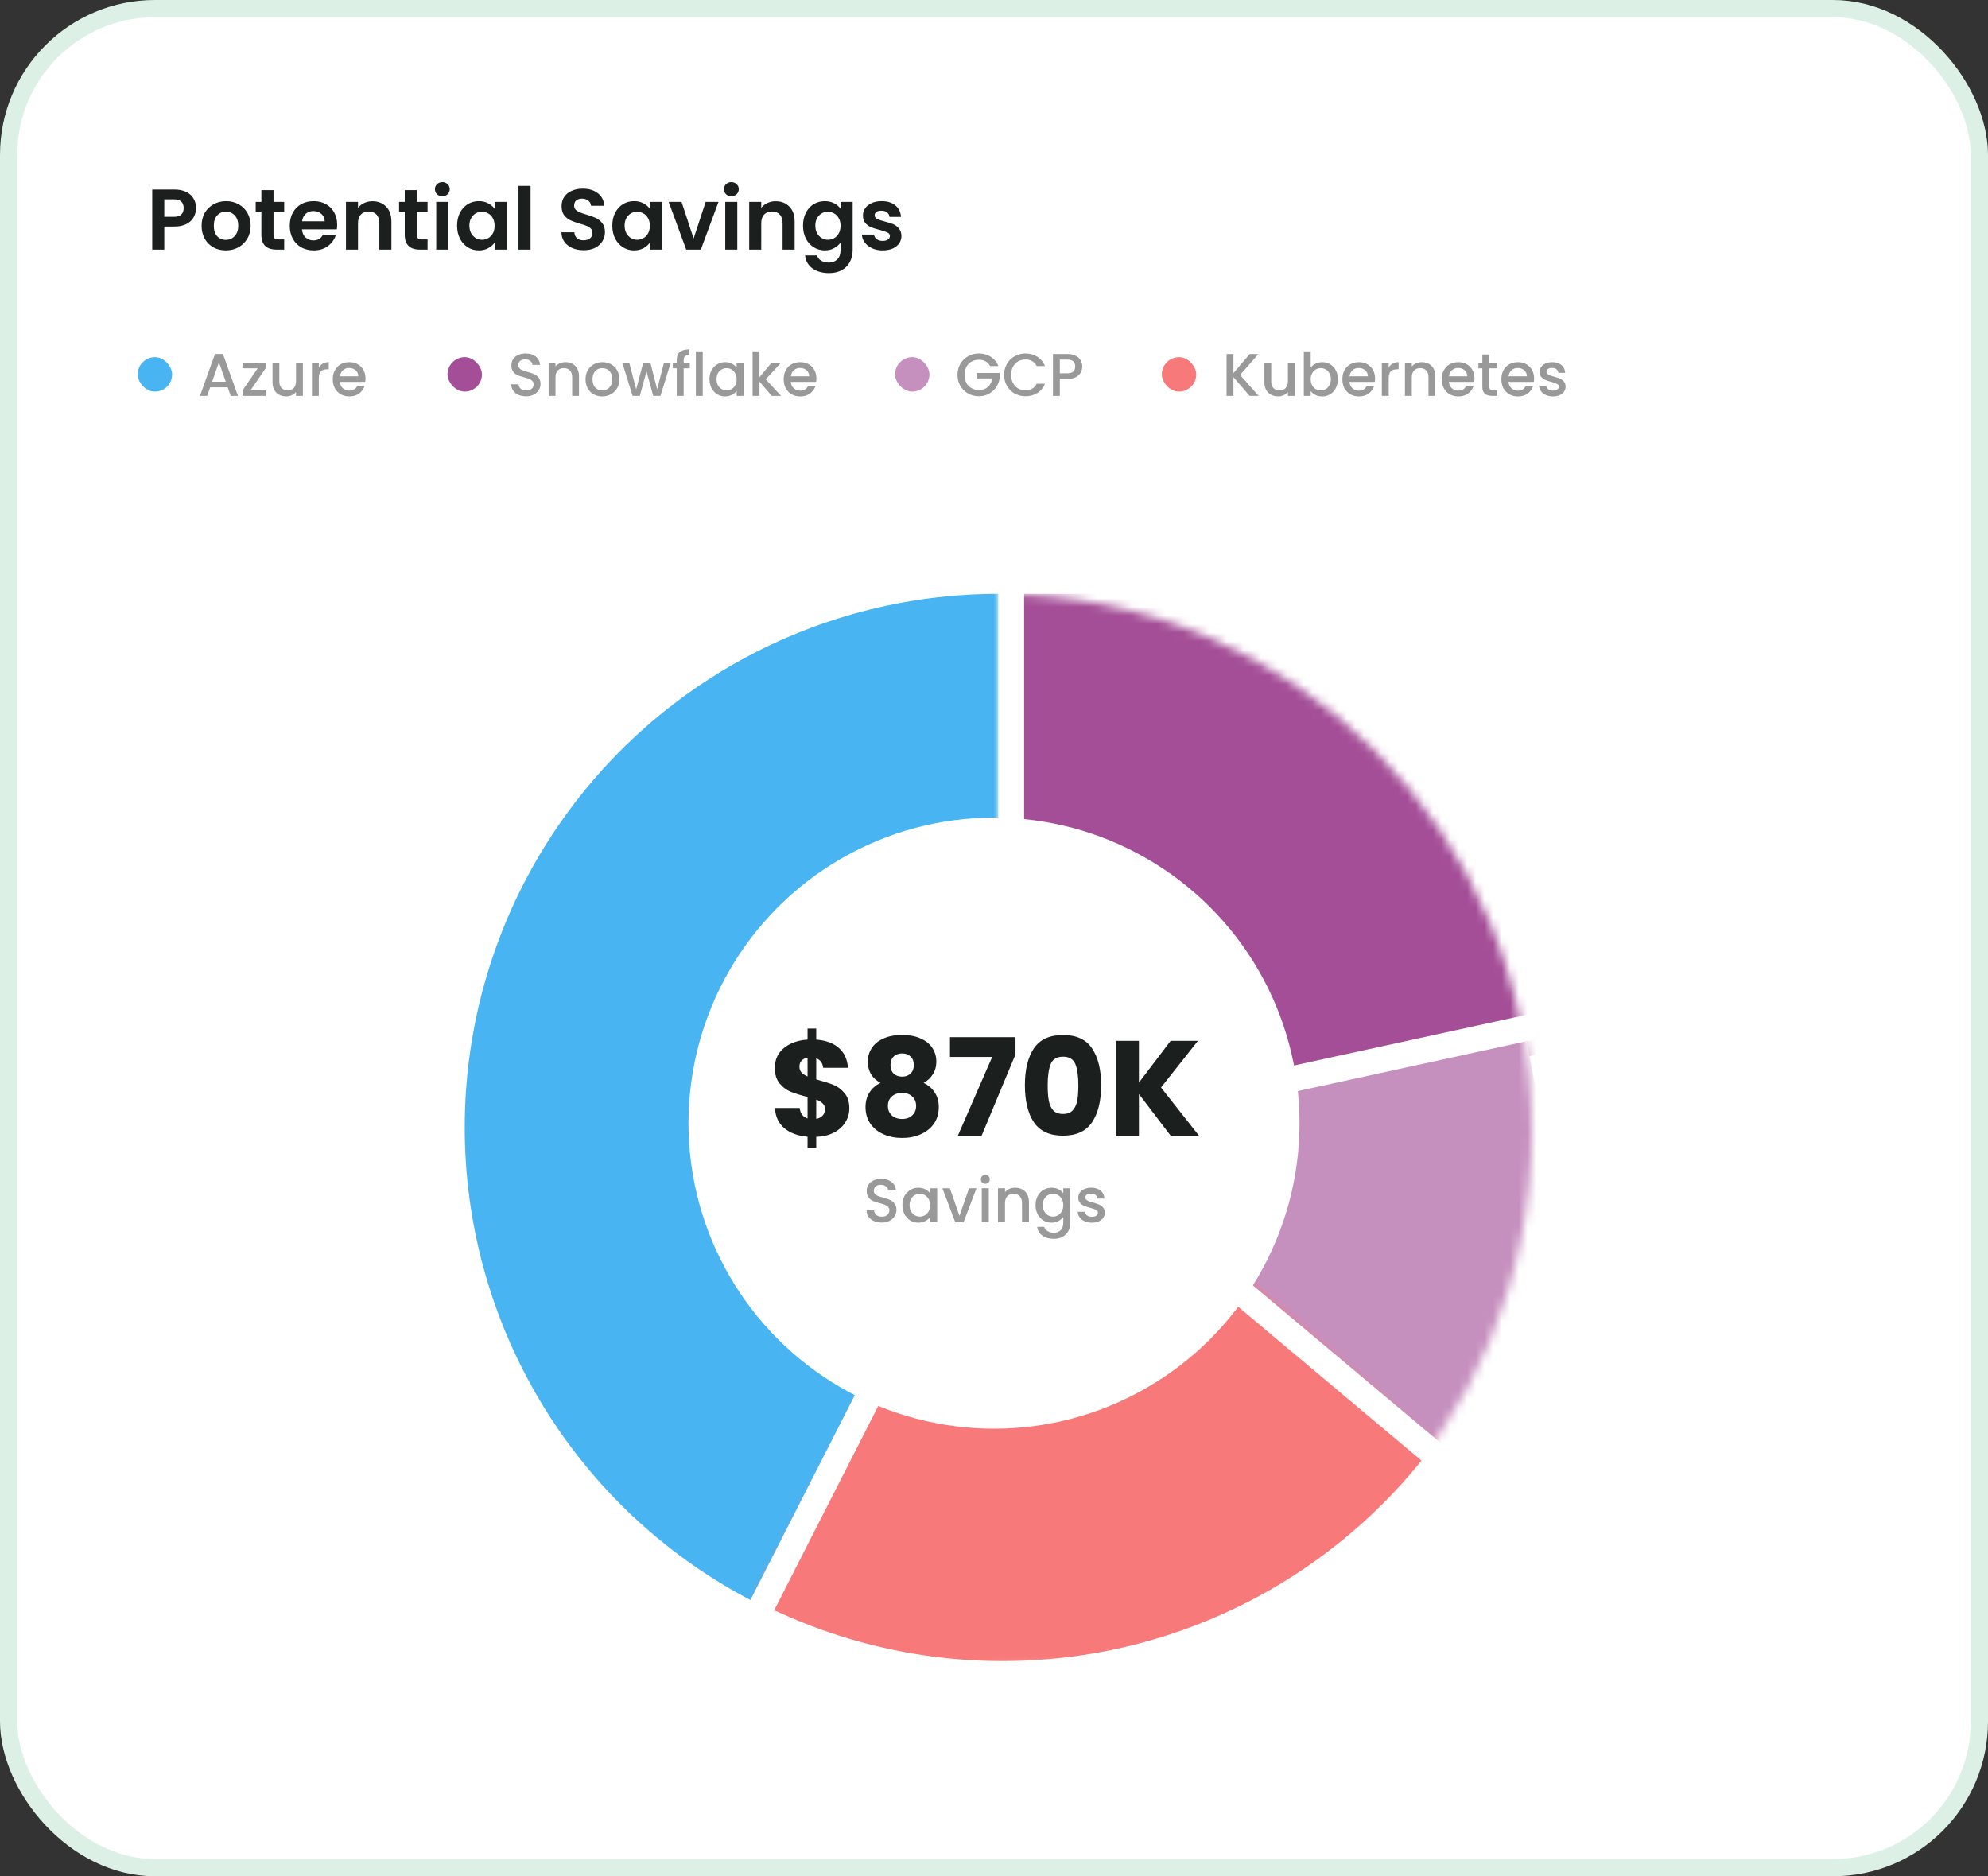 <svg width="231" height="218" viewBox="0 0 231 218" fill="none" xmlns="http://www.w3.org/2000/svg">
<rect x="0" y="0" width="231" height="218" fill="#333333" stroke="none"/>
<rect x="1" y="1" width="229" height="216" rx="17" fill="white"/>
<rect x="1" y="1" width="229" height="216" rx="17" stroke="#DDF0E5" stroke-width="2"/>
<g clip-path="url(#clip0_601_42067)">
<path d="M195.072 14.495H196.599V16.021" stroke="white" stroke-width="0.916" stroke-linecap="round" stroke-linejoin="round"/>
<path d="M194.461 16.632L196.598 14.495" stroke="white" stroke-width="0.916" stroke-linecap="round" stroke-linejoin="round"/>
<path d="M192.018 20.599H190.492V19.073" stroke="white" stroke-width="0.916" stroke-linecap="round" stroke-linejoin="round"/>
<path d="M192.629 18.463L190.492 20.6" stroke="white" stroke-width="0.916" stroke-linecap="round" stroke-linejoin="round"/>
<path d="M196.599 19.073V20.599H195.072" stroke="white" stroke-width="0.916" stroke-linecap="round" stroke-linejoin="round"/>
<path d="M194.461 18.463L196.598 20.6" stroke="white" stroke-width="0.916" stroke-linecap="round" stroke-linejoin="round"/>
<path d="M190.492 16.021V14.495H192.018" stroke="white" stroke-width="0.916" stroke-linecap="round" stroke-linejoin="round"/>
<path d="M192.629 16.632L190.492 14.495" stroke="white" stroke-width="0.916" stroke-linecap="round" stroke-linejoin="round"/>
<rect x="185.383" y="9.383" width="16.328" height="16.328" rx="0.838" stroke="white" stroke-width="0.766"/>
<path d="M214.546 18.005C214.799 18.005 215.004 17.8 215.004 17.547C215.004 17.294 214.799 17.089 214.546 17.089C214.293 17.089 214.088 17.294 214.088 17.547C214.088 17.8 214.293 18.005 214.546 18.005Z" fill="white" stroke="white" stroke-width="0.611"/>
<path d="M214.546 15.563C214.799 15.563 215.004 15.358 215.004 15.105C215.004 14.852 214.799 14.648 214.546 14.648C214.293 14.648 214.088 14.852 214.088 15.105C214.088 15.358 214.293 15.563 214.546 15.563Z" fill="white" stroke="white" stroke-width="0.611"/>
<path d="M214.546 20.447C214.799 20.447 215.004 20.242 215.004 19.989C215.004 19.736 214.799 19.531 214.546 19.531C214.293 19.531 214.088 19.736 214.088 19.989C214.088 20.242 214.293 20.447 214.546 20.447Z" fill="white" stroke="white" stroke-width="0.611"/>
<rect x="206.383" y="9.383" width="16.328" height="16.328" rx="0.838" stroke="white" stroke-width="0.766"/>
</g>
<path d="M22.78 24.18C22.78 24.553 22.69 24.903 22.51 25.23C22.337 25.557 22.06 25.82 21.68 26.02C21.307 26.22 20.833 26.32 20.26 26.32H19.09V29H17.69V22.02H20.26C20.8 22.02 21.26 22.113 21.64 22.3C22.02 22.487 22.303 22.743 22.49 23.07C22.683 23.397 22.78 23.767 22.78 24.18ZM20.2 25.19C20.587 25.19 20.873 25.103 21.06 24.93C21.247 24.75 21.34 24.5 21.34 24.18C21.34 23.5 20.96 23.16 20.2 23.16H19.09V25.19H20.2ZM26.234 29.09C25.701 29.09 25.221 28.973 24.794 28.74C24.367 28.5 24.031 28.163 23.784 27.73C23.544 27.297 23.424 26.797 23.424 26.23C23.424 25.663 23.547 25.163 23.794 24.73C24.047 24.297 24.391 23.963 24.824 23.73C25.257 23.49 25.741 23.37 26.274 23.37C26.807 23.37 27.291 23.49 27.724 23.73C28.157 23.963 28.497 24.297 28.744 24.73C28.997 25.163 29.124 25.663 29.124 26.23C29.124 26.797 28.994 27.297 28.734 27.73C28.481 28.163 28.134 28.5 27.694 28.74C27.261 28.973 26.774 29.09 26.234 29.09ZM26.234 27.87C26.487 27.87 26.724 27.81 26.944 27.69C27.171 27.563 27.351 27.377 27.484 27.13C27.617 26.883 27.684 26.583 27.684 26.23C27.684 25.703 27.544 25.3 27.264 25.02C26.991 24.733 26.654 24.59 26.254 24.59C25.854 24.59 25.517 24.733 25.244 25.02C24.977 25.3 24.844 25.703 24.844 26.23C24.844 26.757 24.974 27.163 25.234 27.45C25.501 27.73 25.834 27.87 26.234 27.87ZM31.781 24.61V27.29C31.781 27.477 31.824 27.613 31.911 27.7C32.004 27.78 32.158 27.82 32.371 27.82H33.021V29H32.141C30.961 29 30.371 28.427 30.371 27.28V24.61H29.711V23.46H30.371V22.09H31.781V23.46H33.021V24.61H31.781ZM39.178 26.11C39.178 26.31 39.165 26.49 39.138 26.65H35.088C35.121 27.05 35.261 27.363 35.508 27.59C35.755 27.817 36.058 27.93 36.418 27.93C36.938 27.93 37.308 27.707 37.528 27.26H39.038C38.878 27.793 38.571 28.233 38.118 28.58C37.665 28.92 37.108 29.09 36.448 29.09C35.915 29.09 35.435 28.973 35.008 28.74C34.588 28.5 34.258 28.163 34.018 27.73C33.785 27.297 33.668 26.797 33.668 26.23C33.668 25.657 33.785 25.153 34.018 24.72C34.251 24.287 34.578 23.953 34.998 23.72C35.418 23.487 35.901 23.37 36.448 23.37C36.975 23.37 37.445 23.483 37.858 23.71C38.278 23.937 38.601 24.26 38.828 24.68C39.061 25.093 39.178 25.57 39.178 26.11ZM37.728 25.71C37.721 25.35 37.591 25.063 37.338 24.85C37.085 24.63 36.775 24.52 36.408 24.52C36.061 24.52 35.768 24.627 35.528 24.84C35.295 25.047 35.151 25.337 35.098 25.71H37.728ZM43.27 23.38C43.93 23.38 44.463 23.59 44.87 24.01C45.276 24.423 45.48 25.003 45.48 25.75V29H44.08V25.94C44.08 25.5 43.97 25.163 43.75 24.93C43.53 24.69 43.23 24.57 42.85 24.57C42.463 24.57 42.156 24.69 41.93 24.93C41.71 25.163 41.6 25.5 41.6 25.94V29H40.2V23.46H41.6V24.15C41.786 23.91 42.023 23.723 42.31 23.59C42.603 23.45 42.923 23.38 43.27 23.38ZM48.441 24.61V27.29C48.441 27.477 48.484 27.613 48.571 27.7C48.664 27.78 48.818 27.82 49.031 27.82H49.681V29H48.801C47.621 29 47.031 28.427 47.031 27.28V24.61H46.371V23.46H47.031V22.09H48.441V23.46H49.681V24.61H48.441ZM51.398 22.8C51.151 22.8 50.945 22.723 50.778 22.57C50.618 22.41 50.538 22.213 50.538 21.98C50.538 21.747 50.618 21.553 50.778 21.4C50.945 21.24 51.151 21.16 51.398 21.16C51.645 21.16 51.848 21.24 52.008 21.4C52.175 21.553 52.258 21.747 52.258 21.98C52.258 22.213 52.175 22.41 52.008 22.57C51.848 22.723 51.645 22.8 51.398 22.8ZM52.088 23.46V29H50.688V23.46H52.088ZM53.111 26.21C53.111 25.65 53.221 25.153 53.441 24.72C53.668 24.287 53.971 23.953 54.351 23.72C54.738 23.487 55.168 23.37 55.641 23.37C56.055 23.37 56.415 23.453 56.721 23.62C57.035 23.787 57.285 23.997 57.471 24.25V23.46H58.881V29H57.471V28.19C57.291 28.45 57.041 28.667 56.721 28.84C56.408 29.007 56.045 29.09 55.631 29.09C55.165 29.09 54.738 28.97 54.351 28.73C53.971 28.49 53.668 28.153 53.441 27.72C53.221 27.28 53.111 26.777 53.111 26.21ZM57.471 26.23C57.471 25.89 57.405 25.6 57.271 25.36C57.138 25.113 56.958 24.927 56.731 24.8C56.505 24.667 56.261 24.6 56.001 24.6C55.741 24.6 55.501 24.663 55.281 24.79C55.061 24.917 54.881 25.103 54.741 25.35C54.608 25.59 54.541 25.877 54.541 26.21C54.541 26.543 54.608 26.837 54.741 27.09C54.881 27.337 55.061 27.527 55.281 27.66C55.508 27.793 55.748 27.86 56.001 27.86C56.261 27.86 56.505 27.797 56.731 27.67C56.958 27.537 57.138 27.35 57.271 27.11C57.405 26.863 57.471 26.57 57.471 26.23ZM61.649 21.6V29H60.249V21.6H61.649ZM67.825 29.07C67.338 29.07 66.898 28.987 66.505 28.82C66.118 28.653 65.811 28.413 65.585 28.1C65.358 27.787 65.241 27.417 65.235 26.99H66.735C66.755 27.277 66.855 27.503 67.035 27.67C67.221 27.837 67.475 27.92 67.795 27.92C68.121 27.92 68.378 27.843 68.565 27.69C68.751 27.53 68.845 27.323 68.845 27.07C68.845 26.863 68.781 26.693 68.655 26.56C68.528 26.427 68.368 26.323 68.175 26.25C67.988 26.17 67.728 26.083 67.395 25.99C66.941 25.857 66.571 25.727 66.285 25.6C66.005 25.467 65.761 25.27 65.555 25.01C65.355 24.743 65.255 24.39 65.255 23.95C65.255 23.537 65.358 23.177 65.565 22.87C65.771 22.563 66.061 22.33 66.435 22.17C66.808 22.003 67.235 21.92 67.715 21.92C68.435 21.92 69.018 22.097 69.465 22.45C69.918 22.797 70.168 23.283 70.215 23.91H68.675C68.661 23.67 68.558 23.473 68.365 23.32C68.178 23.16 67.928 23.08 67.615 23.08C67.341 23.08 67.121 23.15 66.955 23.29C66.795 23.43 66.715 23.633 66.715 23.9C66.715 24.087 66.775 24.243 66.895 24.37C67.021 24.49 67.175 24.59 67.355 24.67C67.541 24.743 67.801 24.83 68.135 24.93C68.588 25.063 68.958 25.197 69.245 25.33C69.531 25.463 69.778 25.663 69.985 25.93C70.191 26.197 70.295 26.547 70.295 26.98C70.295 27.353 70.198 27.7 70.005 28.02C69.811 28.34 69.528 28.597 69.155 28.79C68.781 28.977 68.338 29.07 67.825 29.07ZM71.148 26.21C71.148 25.65 71.258 25.153 71.478 24.72C71.705 24.287 72.008 23.953 72.388 23.72C72.775 23.487 73.205 23.37 73.678 23.37C74.092 23.37 74.452 23.453 74.758 23.62C75.072 23.787 75.322 23.997 75.508 24.25V23.46H76.918V29H75.508V28.19C75.328 28.45 75.078 28.667 74.758 28.84C74.445 29.007 74.082 29.09 73.668 29.09C73.202 29.09 72.775 28.97 72.388 28.73C72.008 28.49 71.705 28.153 71.478 27.72C71.258 27.28 71.148 26.777 71.148 26.21ZM75.508 26.23C75.508 25.89 75.442 25.6 75.308 25.36C75.175 25.113 74.995 24.927 74.768 24.8C74.542 24.667 74.298 24.6 74.038 24.6C73.778 24.6 73.538 24.663 73.318 24.79C73.098 24.917 72.918 25.103 72.778 25.35C72.645 25.59 72.578 25.877 72.578 26.21C72.578 26.543 72.645 26.837 72.778 27.09C72.918 27.337 73.098 27.527 73.318 27.66C73.545 27.793 73.785 27.86 74.038 27.86C74.298 27.86 74.542 27.797 74.768 27.67C74.995 27.537 75.175 27.35 75.308 27.11C75.442 26.863 75.508 26.57 75.508 26.23ZM80.596 27.71L81.996 23.46H83.486L81.436 29H79.736L77.696 23.46H79.196L80.596 27.71ZM84.982 22.8C84.735 22.8 84.529 22.723 84.362 22.57C84.202 22.41 84.122 22.213 84.122 21.98C84.122 21.747 84.202 21.553 84.362 21.4C84.529 21.24 84.735 21.16 84.982 21.16C85.229 21.16 85.432 21.24 85.592 21.4C85.759 21.553 85.842 21.747 85.842 21.98C85.842 22.213 85.759 22.41 85.592 22.57C85.432 22.723 85.229 22.8 84.982 22.8ZM85.672 23.46V29H84.272V23.46H85.672ZM90.125 23.38C90.785 23.38 91.319 23.59 91.725 24.01C92.132 24.423 92.335 25.003 92.335 25.75V29H90.935V25.94C90.935 25.5 90.825 25.163 90.605 24.93C90.385 24.69 90.085 24.57 89.705 24.57C89.319 24.57 89.012 24.69 88.785 24.93C88.565 25.163 88.455 25.5 88.455 25.94V29H87.055V23.46H88.455V24.15C88.642 23.91 88.879 23.723 89.165 23.59C89.459 23.45 89.779 23.38 90.125 23.38ZM95.837 23.37C96.25 23.37 96.613 23.453 96.927 23.62C97.24 23.78 97.487 23.99 97.667 24.25V23.46H99.077V29.04C99.077 29.553 98.973 30.01 98.767 30.41C98.56 30.817 98.25 31.137 97.837 31.37C97.423 31.61 96.923 31.73 96.337 31.73C95.55 31.73 94.903 31.547 94.397 31.18C93.897 30.813 93.613 30.313 93.547 29.68H94.937C95.01 29.933 95.167 30.133 95.407 30.28C95.653 30.433 95.95 30.51 96.297 30.51C96.703 30.51 97.033 30.387 97.287 30.14C97.54 29.9 97.667 29.533 97.667 29.04V28.18C97.487 28.44 97.237 28.657 96.917 28.83C96.603 29.003 96.243 29.09 95.837 29.09C95.37 29.09 94.943 28.97 94.557 28.73C94.17 28.49 93.863 28.153 93.637 27.72C93.417 27.28 93.307 26.777 93.307 26.21C93.307 25.65 93.417 25.153 93.637 24.72C93.863 24.287 94.167 23.953 94.547 23.72C94.933 23.487 95.363 23.37 95.837 23.37ZM97.667 26.23C97.667 25.89 97.6 25.6 97.467 25.36C97.333 25.113 97.153 24.927 96.927 24.8C96.7 24.667 96.457 24.6 96.197 24.6C95.937 24.6 95.697 24.663 95.477 24.79C95.257 24.917 95.077 25.103 94.937 25.35C94.803 25.59 94.737 25.877 94.737 26.21C94.737 26.543 94.803 26.837 94.937 27.09C95.077 27.337 95.257 27.527 95.477 27.66C95.703 27.793 95.943 27.86 96.197 27.86C96.457 27.86 96.7 27.797 96.927 27.67C97.153 27.537 97.333 27.35 97.467 27.11C97.6 26.863 97.667 26.57 97.667 26.23ZM102.564 29.09C102.111 29.09 101.704 29.01 101.344 28.85C100.984 28.683 100.697 28.46 100.484 28.18C100.277 27.9 100.164 27.59 100.144 27.25H101.554C101.581 27.463 101.684 27.64 101.864 27.78C102.051 27.92 102.281 27.99 102.554 27.99C102.821 27.99 103.027 27.937 103.174 27.83C103.327 27.723 103.404 27.587 103.404 27.42C103.404 27.24 103.311 27.107 103.124 27.02C102.944 26.927 102.654 26.827 102.254 26.72C101.841 26.62 101.501 26.517 101.234 26.41C100.974 26.303 100.747 26.14 100.554 25.92C100.367 25.7 100.274 25.403 100.274 25.03C100.274 24.723 100.361 24.443 100.534 24.19C100.714 23.937 100.967 23.737 101.294 23.59C101.627 23.443 102.017 23.37 102.464 23.37C103.124 23.37 103.651 23.537 104.044 23.87C104.437 24.197 104.654 24.64 104.694 25.2H103.354C103.334 24.98 103.241 24.807 103.074 24.68C102.914 24.547 102.697 24.48 102.424 24.48C102.171 24.48 101.974 24.527 101.834 24.62C101.701 24.713 101.634 24.843 101.634 25.01C101.634 25.197 101.727 25.34 101.914 25.44C102.101 25.533 102.391 25.63 102.784 25.73C103.184 25.83 103.514 25.933 103.774 26.04C104.034 26.147 104.257 26.313 104.444 26.54C104.637 26.76 104.737 27.053 104.744 27.42C104.744 27.74 104.654 28.027 104.474 28.28C104.301 28.533 104.047 28.733 103.714 28.88C103.387 29.02 103.004 29.09 102.564 29.09Z" fill="#1B1F1D"/>
<g clip-path="url(#clip1_601_42067)">
<mask id="mask0_601_42067" style="mask-type:alpha" maskUnits="userSpaceOnUse" x="45" y="68" width="71" height="134">
<path d="M116 131.864V68H85.612L56.36 84.251L45 135.855L82.488 202L116 131.864Z" fill="#724FE9"/>
</mask>
<g mask="url(#mask0_601_42067)">
<circle cx="116" cy="131" r="62" fill="#48B4F2"/>
</g>
<mask id="mask1_601_42067" style="mask-type:alpha" maskUnits="userSpaceOnUse" x="54" y="69" width="124" height="125">
<ellipse cx="116" cy="131.5" rx="62" ry="62.5" fill="#48B4F2"/>
</mask>
<g mask="url(#mask1_601_42067)">
<path d="M117 69V140L179 122.372L178.265 69H117Z" fill="#A44E97"/>
<path d="M177.193 120L139.849 129.291L138 150.101L173.126 175L182 144.527L177.193 120Z" fill="#C690BE"/>
</g>
<mask id="mask2_601_42067" style="mask-type:alpha" maskUnits="userSpaceOnUse" x="83" y="143" width="110" height="52">
<path d="M106.604 150.054L83 195L193 191.277L167.507 168.617L138.169 143L106.604 150.054Z" fill="#724FE9"/>
</mask>
<g mask="url(#mask2_601_42067)">
<circle cx="116.5" cy="130.5" r="62.5" fill="#F87979"/>
</g>
<circle cx="115.5" cy="130.5" r="35.5" fill="white"/>
<path d="M98.691 128.784C98.691 129.362 98.538 129.898 98.234 130.392C97.939 130.875 97.498 131.275 96.909 131.59C96.331 131.895 95.642 132.063 94.844 132.095V133.372H93.835V132.079C92.72 131.984 91.822 131.653 91.138 131.086C90.455 130.507 90.093 129.724 90.05 128.736H92.92C92.983 129.367 93.288 129.772 93.835 129.95V127.459C93.015 127.249 92.358 127.044 91.864 126.844C91.38 126.645 90.954 126.324 90.587 125.883C90.219 125.441 90.035 124.837 90.035 124.069C90.035 123.113 90.387 122.346 91.091 121.767C91.806 121.189 92.72 120.863 93.835 120.79V119.513H94.844V120.79C95.947 120.874 96.82 121.195 97.461 121.752C98.102 122.309 98.459 123.081 98.533 124.069H95.648C95.585 123.502 95.317 123.134 94.844 122.966V125.41C95.716 125.651 96.389 125.867 96.862 126.056C97.335 126.245 97.755 126.56 98.123 127.002C98.501 127.433 98.691 128.027 98.691 128.784ZM92.889 123.943C92.889 124.206 92.967 124.427 93.125 124.605C93.293 124.784 93.53 124.942 93.835 125.078V122.887C93.54 122.939 93.309 123.055 93.141 123.234C92.973 123.402 92.889 123.638 92.889 123.943ZM94.844 129.998C95.159 129.945 95.406 129.819 95.585 129.619C95.774 129.42 95.868 129.173 95.868 128.878C95.868 128.605 95.779 128.384 95.6 128.216C95.432 128.037 95.18 127.885 94.844 127.759V129.998ZM102.32 125.819C101.332 125.294 100.838 124.469 100.838 123.344C100.838 122.776 100.985 122.261 101.28 121.799C101.574 121.326 102.021 120.953 102.62 120.68C103.219 120.396 103.955 120.254 104.827 120.254C105.7 120.254 106.43 120.396 107.019 120.68C107.618 120.953 108.065 121.326 108.359 121.799C108.653 122.261 108.8 122.776 108.8 123.344C108.8 123.912 108.664 124.406 108.39 124.826C108.128 125.247 107.77 125.578 107.318 125.819C107.886 126.093 108.322 126.471 108.627 126.955C108.932 127.428 109.084 127.985 109.084 128.626C109.084 129.372 108.895 130.019 108.517 130.565C108.138 131.101 107.623 131.511 106.971 131.795C106.33 132.079 105.615 132.221 104.827 132.221C104.039 132.221 103.319 132.079 102.667 131.795C102.026 131.511 101.516 131.101 101.138 130.565C100.759 130.019 100.57 129.372 100.57 128.626C100.57 127.974 100.723 127.412 101.027 126.939C101.332 126.455 101.763 126.082 102.32 125.819ZM106.183 123.754C106.183 123.323 106.057 122.992 105.805 122.761C105.563 122.519 105.237 122.398 104.827 122.398C104.417 122.398 104.086 122.519 103.834 122.761C103.592 123.002 103.471 123.339 103.471 123.77C103.471 124.18 103.597 124.506 103.85 124.747C104.102 124.979 104.428 125.094 104.827 125.094C105.227 125.094 105.552 124.973 105.805 124.732C106.057 124.49 106.183 124.164 106.183 123.754ZM104.827 126.986C104.333 126.986 103.934 127.123 103.629 127.396C103.324 127.659 103.172 128.027 103.172 128.5C103.172 128.941 103.319 129.304 103.613 129.588C103.918 129.871 104.323 130.013 104.827 130.013C105.332 130.013 105.726 129.871 106.01 129.588C106.304 129.304 106.451 128.941 106.451 128.5C106.451 128.037 106.299 127.669 105.994 127.396C105.7 127.123 105.311 126.986 104.827 126.986ZM117.999 122.508L114.042 132H111.283L115.287 122.808H110.384V120.506H117.999V122.508ZM119.09 126.087C119.09 124.28 119.436 122.855 120.13 121.815C120.834 120.774 121.964 120.254 123.52 120.254C125.076 120.254 126.2 120.774 126.894 121.815C127.598 122.855 127.95 124.28 127.95 126.087C127.95 127.916 127.598 129.351 126.894 130.392C126.2 131.432 125.076 131.953 123.52 131.953C121.964 131.953 120.834 131.432 120.13 130.392C119.436 129.351 119.09 127.916 119.09 126.087ZM125.302 126.087C125.302 125.026 125.186 124.211 124.955 123.644C124.724 123.066 124.245 122.776 123.52 122.776C122.795 122.776 122.317 123.066 122.085 123.644C121.854 124.211 121.738 125.026 121.738 126.087C121.738 126.802 121.78 127.396 121.865 127.869C121.949 128.332 122.117 128.71 122.369 129.004C122.632 129.288 123.015 129.43 123.52 129.43C124.025 129.43 124.403 129.288 124.655 129.004C124.918 128.71 125.091 128.332 125.176 127.869C125.26 127.396 125.302 126.802 125.302 126.087ZM136.06 132L132.339 127.112V132H129.643V120.932H132.339V125.788L136.028 120.932H139.198L134.909 126.356L139.355 132H136.06Z" fill="#1B1F1D"/>
<path d="M102.451 142.05C102.117 142.05 101.818 141.993 101.551 141.879C101.284 141.76 101.075 141.593 100.922 141.379C100.77 141.164 100.694 140.914 100.694 140.629H101.565C101.584 140.843 101.668 141.019 101.815 141.157C101.968 141.295 102.179 141.364 102.451 141.364C102.732 141.364 102.951 141.298 103.108 141.164C103.265 141.026 103.343 140.85 103.343 140.636C103.343 140.469 103.293 140.334 103.193 140.229C103.098 140.124 102.977 140.043 102.829 139.986C102.686 139.929 102.486 139.867 102.229 139.8C101.906 139.715 101.641 139.629 101.437 139.543C101.237 139.453 101.065 139.315 100.922 139.129C100.78 138.943 100.708 138.696 100.708 138.386C100.708 138.101 100.78 137.851 100.922 137.637C101.065 137.422 101.265 137.258 101.522 137.144C101.779 137.03 102.077 136.972 102.415 136.972C102.896 136.972 103.289 137.094 103.593 137.337C103.903 137.575 104.074 137.903 104.108 138.322H103.208C103.193 138.141 103.108 137.986 102.951 137.858C102.794 137.729 102.586 137.665 102.329 137.665C102.096 137.665 101.906 137.725 101.758 137.844C101.61 137.963 101.537 138.134 101.537 138.358C101.537 138.51 101.582 138.636 101.672 138.736C101.768 138.832 101.887 138.908 102.029 138.965C102.172 139.022 102.367 139.084 102.615 139.151C102.944 139.241 103.21 139.331 103.415 139.422C103.624 139.512 103.801 139.653 103.943 139.843C104.091 140.029 104.165 140.279 104.165 140.593C104.165 140.845 104.096 141.084 103.958 141.307C103.824 141.531 103.627 141.712 103.365 141.85C103.108 141.983 102.803 142.05 102.451 142.05ZM104.854 140.015C104.854 139.619 104.935 139.27 105.097 138.965C105.263 138.66 105.487 138.424 105.768 138.258C106.054 138.086 106.368 138.001 106.711 138.001C107.02 138.001 107.289 138.063 107.518 138.186C107.751 138.305 107.937 138.455 108.075 138.636V138.065H108.896V142H108.075V141.414C107.937 141.6 107.749 141.755 107.511 141.879C107.273 142.002 107.001 142.064 106.697 142.064C106.358 142.064 106.049 141.979 105.768 141.807C105.487 141.631 105.263 141.388 105.097 141.079C104.935 140.765 104.854 140.41 104.854 140.015ZM108.075 140.029C108.075 139.758 108.018 139.522 107.903 139.322C107.794 139.122 107.649 138.97 107.468 138.865C107.287 138.76 107.092 138.708 106.882 138.708C106.673 138.708 106.478 138.76 106.297 138.865C106.116 138.965 105.968 139.115 105.854 139.315C105.744 139.51 105.69 139.743 105.69 140.015C105.69 140.286 105.744 140.524 105.854 140.729C105.968 140.934 106.116 141.091 106.297 141.2C106.482 141.305 106.677 141.357 106.882 141.357C107.092 141.357 107.287 141.305 107.468 141.2C107.649 141.095 107.794 140.943 107.903 140.743C108.018 140.538 108.075 140.3 108.075 140.029ZM111.487 141.272L112.601 138.065H113.465L111.965 142H110.994L109.501 138.065H110.372L111.487 141.272ZM114.494 137.544C114.347 137.544 114.223 137.494 114.123 137.394C114.023 137.294 113.973 137.17 113.973 137.022C113.973 136.875 114.023 136.751 114.123 136.651C114.223 136.551 114.347 136.501 114.494 136.501C114.637 136.501 114.759 136.551 114.859 136.651C114.959 136.751 115.009 136.875 115.009 137.022C115.009 137.17 114.959 137.294 114.859 137.394C114.759 137.494 114.637 137.544 114.494 137.544ZM114.894 138.065V142H114.08V138.065H114.894ZM117.949 138.001C118.258 138.001 118.534 138.065 118.777 138.194C119.024 138.322 119.217 138.513 119.355 138.765C119.493 139.017 119.562 139.322 119.562 139.679V142H118.756V139.8C118.756 139.448 118.667 139.179 118.491 138.993C118.315 138.803 118.075 138.708 117.77 138.708C117.465 138.708 117.222 138.803 117.042 138.993C116.865 139.179 116.777 139.448 116.777 139.8V142H115.963V138.065H116.777V138.515C116.911 138.353 117.08 138.227 117.284 138.136C117.494 138.046 117.715 138.001 117.949 138.001ZM122.186 138.001C122.491 138.001 122.76 138.063 122.993 138.186C123.231 138.305 123.417 138.455 123.55 138.636V138.065H124.372V142.064C124.372 142.426 124.296 142.747 124.143 143.028C123.991 143.314 123.769 143.538 123.479 143.7C123.193 143.862 122.851 143.942 122.451 143.942C121.917 143.942 121.475 143.816 121.122 143.564C120.77 143.316 120.57 142.978 120.522 142.55H121.329C121.391 142.755 121.522 142.919 121.722 143.043C121.927 143.171 122.17 143.235 122.451 143.235C122.779 143.235 123.043 143.135 123.243 142.936C123.448 142.736 123.55 142.445 123.55 142.064V141.407C123.412 141.593 123.224 141.75 122.986 141.879C122.753 142.002 122.486 142.064 122.186 142.064C121.844 142.064 121.529 141.979 121.244 141.807C120.963 141.631 120.739 141.388 120.572 141.079C120.411 140.765 120.33 140.41 120.33 140.015C120.33 139.619 120.411 139.27 120.572 138.965C120.739 138.66 120.963 138.424 121.244 138.258C121.529 138.086 121.844 138.001 122.186 138.001ZM123.55 140.029C123.55 139.758 123.493 139.522 123.379 139.322C123.27 139.122 123.124 138.97 122.943 138.865C122.762 138.76 122.567 138.708 122.358 138.708C122.148 138.708 121.953 138.76 121.772 138.865C121.591 138.965 121.444 139.115 121.329 139.315C121.22 139.51 121.165 139.743 121.165 140.015C121.165 140.286 121.22 140.524 121.329 140.729C121.444 140.934 121.591 141.091 121.772 141.2C121.958 141.305 122.153 141.357 122.358 141.357C122.567 141.357 122.762 141.305 122.943 141.2C123.124 141.095 123.27 140.943 123.379 140.743C123.493 140.538 123.55 140.3 123.55 140.029ZM126.869 142.064C126.56 142.064 126.281 142.01 126.034 141.9C125.791 141.786 125.598 141.633 125.455 141.443C125.312 141.248 125.236 141.031 125.227 140.793H126.069C126.084 140.96 126.162 141.1 126.305 141.214C126.453 141.324 126.636 141.379 126.855 141.379C127.084 141.379 127.26 141.336 127.384 141.25C127.512 141.16 127.576 141.045 127.576 140.907C127.576 140.76 127.505 140.65 127.362 140.579C127.224 140.507 127.003 140.429 126.698 140.343C126.403 140.262 126.162 140.184 125.977 140.108C125.791 140.031 125.629 139.915 125.491 139.758C125.358 139.6 125.291 139.393 125.291 139.136C125.291 138.927 125.353 138.736 125.477 138.565C125.601 138.389 125.777 138.251 126.005 138.151C126.238 138.051 126.505 138.001 126.805 138.001C127.253 138.001 127.612 138.115 127.883 138.344C128.16 138.567 128.307 138.874 128.326 139.265H127.512C127.498 139.089 127.426 138.948 127.298 138.843C127.169 138.739 126.995 138.686 126.776 138.686C126.562 138.686 126.398 138.727 126.284 138.808C126.169 138.889 126.112 138.996 126.112 139.129C126.112 139.234 126.15 139.322 126.227 139.393C126.303 139.465 126.396 139.522 126.505 139.565C126.615 139.603 126.776 139.653 126.991 139.715C127.276 139.791 127.51 139.869 127.691 139.95C127.876 140.027 128.036 140.141 128.169 140.293C128.302 140.446 128.371 140.648 128.376 140.9C128.376 141.124 128.314 141.324 128.19 141.5C128.067 141.676 127.891 141.814 127.662 141.914C127.438 142.014 127.174 142.064 126.869 142.064Z" fill="#999999"/>
<line x1="117.5" y1="68" x2="117.5" y2="106" stroke="white" stroke-width="3"/>
<line x1="107.337" y1="149.681" x2="87.815" y2="187.994" stroke="white" stroke-width="3"/>
<line x1="168.036" y1="170.149" x2="133.564" y2="141.224" stroke="white" stroke-width="3"/>
<path d="M184 118L149.8 125.455" stroke="white" stroke-width="3"/>
</g>
<rect x="16" y="41.5" width="4" height="4" rx="2" fill="#48B4F2"/>
<path d="M26.458 45.006H24.421L24.071 46H23.238L24.981 41.128H25.905L27.648 46H26.808L26.458 45.006ZM26.234 44.355L25.443 42.094L24.645 44.355H26.234ZM29.113 45.349H30.863V46H28.189V45.349L29.946 42.794H28.189V42.143H30.863V42.794L29.113 45.349ZM35.194 42.143V46H34.396V45.545C34.27 45.704 34.104 45.83 33.899 45.923C33.698 46.012 33.483 46.056 33.255 46.056C32.951 46.056 32.678 45.993 32.436 45.867C32.198 45.741 32.009 45.554 31.869 45.307C31.733 45.06 31.666 44.761 31.666 44.411V42.143H32.457V44.292C32.457 44.637 32.543 44.903 32.716 45.09C32.888 45.272 33.124 45.363 33.423 45.363C33.721 45.363 33.957 45.272 34.13 45.09C34.307 44.903 34.396 44.637 34.396 44.292V42.143H35.194ZM37.045 42.703C37.161 42.507 37.315 42.355 37.507 42.248C37.703 42.136 37.934 42.08 38.2 42.08V42.906H37.997C37.684 42.906 37.446 42.985 37.283 43.144C37.124 43.303 37.045 43.578 37.045 43.97V46H36.247V42.143H37.045V42.703ZM42.468 43.977C42.468 44.122 42.459 44.252 42.44 44.369H39.493C39.517 44.677 39.631 44.924 39.836 45.111C40.041 45.298 40.294 45.391 40.592 45.391C41.022 45.391 41.325 45.211 41.502 44.852H42.363C42.246 45.207 42.034 45.498 41.726 45.727C41.423 45.951 41.045 46.063 40.592 46.063C40.224 46.063 39.892 45.981 39.598 45.818C39.309 45.65 39.08 45.417 38.912 45.118C38.749 44.815 38.667 44.465 38.667 44.068C38.667 43.671 38.746 43.324 38.905 43.025C39.069 42.722 39.295 42.488 39.584 42.325C39.878 42.162 40.214 42.08 40.592 42.08C40.956 42.08 41.281 42.159 41.565 42.318C41.85 42.477 42.072 42.701 42.23 42.99C42.389 43.275 42.468 43.604 42.468 43.977ZM41.635 43.725C41.63 43.431 41.526 43.195 41.32 43.018C41.115 42.841 40.861 42.752 40.557 42.752C40.282 42.752 40.046 42.841 39.85 43.018C39.654 43.191 39.538 43.426 39.5 43.725H41.635Z" fill="#999999"/>
<rect x="52" y="41.5" width="4" height="4" rx="2" fill="#A44E97"/>
<path d="M61.128 46.049C60.801 46.049 60.507 45.993 60.246 45.881C59.985 45.764 59.779 45.601 59.63 45.391C59.481 45.181 59.406 44.936 59.406 44.656H60.26C60.279 44.866 60.36 45.039 60.505 45.174C60.654 45.309 60.862 45.377 61.128 45.377C61.403 45.377 61.618 45.312 61.772 45.181C61.926 45.046 62.003 44.873 62.003 44.663C62.003 44.5 61.954 44.367 61.856 44.264C61.763 44.161 61.644 44.082 61.499 44.026C61.359 43.97 61.163 43.909 60.911 43.844C60.594 43.76 60.335 43.676 60.134 43.592C59.938 43.503 59.77 43.368 59.63 43.186C59.49 43.004 59.42 42.761 59.42 42.458C59.42 42.178 59.49 41.933 59.63 41.723C59.77 41.513 59.966 41.352 60.218 41.24C60.47 41.128 60.762 41.072 61.093 41.072C61.564 41.072 61.949 41.191 62.248 41.429C62.551 41.662 62.719 41.984 62.752 42.395H61.87C61.856 42.218 61.772 42.066 61.618 41.94C61.464 41.814 61.261 41.751 61.009 41.751C60.78 41.751 60.594 41.809 60.449 41.926C60.304 42.043 60.232 42.211 60.232 42.43C60.232 42.579 60.276 42.703 60.365 42.801C60.458 42.894 60.575 42.969 60.715 43.025C60.855 43.081 61.046 43.142 61.289 43.207C61.611 43.296 61.872 43.384 62.073 43.473C62.278 43.562 62.451 43.699 62.591 43.886C62.736 44.068 62.808 44.313 62.808 44.621C62.808 44.868 62.74 45.102 62.605 45.321C62.474 45.54 62.281 45.718 62.024 45.853C61.772 45.984 61.473 46.049 61.128 46.049ZM65.696 42.08C65.999 42.08 66.27 42.143 66.508 42.269C66.75 42.395 66.939 42.582 67.075 42.829C67.21 43.076 67.278 43.375 67.278 43.725V46H66.487V43.844C66.487 43.499 66.4 43.235 66.228 43.053C66.055 42.866 65.819 42.773 65.521 42.773C65.222 42.773 64.984 42.866 64.807 43.053C64.634 43.235 64.548 43.499 64.548 43.844V46H63.75V42.143H64.548V42.584C64.678 42.425 64.844 42.302 65.045 42.213C65.25 42.124 65.467 42.08 65.696 42.08ZM69.969 46.063C69.605 46.063 69.275 45.981 68.981 45.818C68.688 45.65 68.457 45.417 68.288 45.118C68.121 44.815 68.037 44.465 68.037 44.068C68.037 43.676 68.123 43.328 68.296 43.025C68.468 42.722 68.704 42.488 69.002 42.325C69.301 42.162 69.635 42.08 70.004 42.08C70.372 42.08 70.706 42.162 71.004 42.325C71.303 42.488 71.539 42.722 71.712 43.025C71.884 43.328 71.971 43.676 71.971 44.068C71.971 44.46 71.882 44.808 71.704 45.111C71.527 45.414 71.284 45.65 70.977 45.818C70.673 45.981 70.337 46.063 69.969 46.063ZM69.969 45.37C70.174 45.37 70.365 45.321 70.543 45.223C70.725 45.125 70.871 44.978 70.984 44.782C71.096 44.586 71.151 44.348 71.151 44.068C71.151 43.788 71.098 43.552 70.99 43.361C70.883 43.165 70.741 43.018 70.564 42.92C70.386 42.822 70.195 42.773 69.99 42.773C69.784 42.773 69.593 42.822 69.415 42.92C69.243 43.018 69.105 43.165 69.002 43.361C68.9 43.552 68.849 43.788 68.849 44.068C68.849 44.483 68.954 44.805 69.163 45.034C69.378 45.258 69.647 45.37 69.969 45.37ZM77.939 42.143L76.742 46H75.902L75.125 43.151L74.348 46H73.508L72.304 42.143H73.116L73.921 45.244L74.74 42.143H75.573L76.357 45.23L77.155 42.143H77.939ZM80.153 42.794H79.439V46H78.634V42.794H78.179V42.143H78.634V41.87C78.634 41.427 78.75 41.105 78.984 40.904C79.222 40.699 79.593 40.596 80.097 40.596V41.261C79.854 41.261 79.684 41.308 79.586 41.401C79.488 41.49 79.439 41.646 79.439 41.87V42.143H80.153V42.794ZM81.658 40.82V46H80.86V40.82H81.658ZM82.44 44.054C82.44 43.667 82.519 43.324 82.678 43.025C82.841 42.726 83.06 42.495 83.336 42.332C83.616 42.164 83.924 42.08 84.26 42.08C84.563 42.08 84.827 42.141 85.051 42.262C85.279 42.379 85.461 42.526 85.597 42.703V42.143H86.402V46H85.597V45.426C85.461 45.608 85.277 45.76 85.044 45.881C84.81 46.002 84.544 46.063 84.246 46.063C83.914 46.063 83.611 45.979 83.336 45.811C83.06 45.638 82.841 45.4 82.678 45.097C82.519 44.789 82.44 44.441 82.44 44.054ZM85.597 44.068C85.597 43.802 85.541 43.571 85.429 43.375C85.321 43.179 85.179 43.03 85.002 42.927C84.824 42.824 84.633 42.773 84.428 42.773C84.222 42.773 84.031 42.824 83.854 42.927C83.676 43.025 83.532 43.172 83.42 43.368C83.312 43.559 83.259 43.788 83.259 44.054C83.259 44.32 83.312 44.553 83.42 44.754C83.532 44.955 83.676 45.109 83.854 45.216C84.036 45.319 84.227 45.37 84.428 45.37C84.633 45.37 84.824 45.319 85.002 45.216C85.179 45.113 85.321 44.964 85.429 44.768C85.541 44.567 85.597 44.334 85.597 44.068ZM88.976 44.075L90.754 46H89.676L88.248 44.341V46H87.45V40.82H88.248V43.83L89.648 42.143H90.754L88.976 44.075ZM94.861 43.977C94.861 44.122 94.851 44.252 94.833 44.369H91.886C91.909 44.677 92.023 44.924 92.229 45.111C92.434 45.298 92.686 45.391 92.985 45.391C93.414 45.391 93.717 45.211 93.895 44.852H94.756C94.639 45.207 94.427 45.498 94.119 45.727C93.815 45.951 93.437 46.063 92.985 46.063C92.616 46.063 92.285 45.981 91.991 45.818C91.701 45.65 91.473 45.417 91.305 45.118C91.141 44.815 91.06 44.465 91.06 44.068C91.06 43.671 91.139 43.324 91.298 43.025C91.461 42.722 91.687 42.488 91.977 42.325C92.271 42.162 92.607 42.08 92.985 42.08C93.349 42.08 93.673 42.159 93.958 42.318C94.242 42.477 94.464 42.701 94.623 42.99C94.781 43.275 94.861 43.604 94.861 43.977ZM94.028 43.725C94.023 43.431 93.918 43.195 93.713 43.018C93.507 42.841 93.253 42.752 92.95 42.752C92.674 42.752 92.439 42.841 92.243 43.018C92.047 43.191 91.93 43.426 91.893 43.725H94.028Z" fill="#999999"/>
<rect x="104" y="41.5" width="4" height="4" rx="2" fill="#C690BE"/>
<path d="M115.046 42.535C114.92 42.292 114.745 42.11 114.521 41.989C114.297 41.863 114.038 41.8 113.744 41.8C113.422 41.8 113.135 41.872 112.883 42.017C112.631 42.162 112.433 42.367 112.288 42.633C112.148 42.899 112.078 43.207 112.078 43.557C112.078 43.907 112.148 44.217 112.288 44.488C112.433 44.754 112.631 44.959 112.883 45.104C113.135 45.249 113.422 45.321 113.744 45.321C114.178 45.321 114.53 45.2 114.801 44.957C115.072 44.714 115.237 44.385 115.298 43.97H113.471V43.333H116.152V43.956C116.101 44.334 115.965 44.682 115.746 44.999C115.531 45.316 115.249 45.571 114.899 45.762C114.554 45.949 114.169 46.042 113.744 46.042C113.287 46.042 112.869 45.937 112.491 45.727C112.113 45.512 111.812 45.216 111.588 44.838C111.369 44.46 111.259 44.033 111.259 43.557C111.259 43.081 111.369 42.654 111.588 42.276C111.812 41.898 112.113 41.604 112.491 41.394C112.874 41.179 113.291 41.072 113.744 41.072C114.262 41.072 114.722 41.2 115.123 41.457C115.529 41.709 115.823 42.068 116.005 42.535H115.046ZM116.673 43.557C116.673 43.081 116.783 42.654 117.002 42.276C117.226 41.898 117.527 41.604 117.905 41.394C118.288 41.179 118.705 41.072 119.158 41.072C119.676 41.072 120.136 41.2 120.537 41.457C120.943 41.709 121.237 42.068 121.419 42.535H120.46C120.334 42.278 120.159 42.087 119.935 41.961C119.711 41.835 119.452 41.772 119.158 41.772C118.836 41.772 118.549 41.844 118.297 41.989C118.045 42.134 117.847 42.341 117.702 42.612C117.562 42.883 117.492 43.198 117.492 43.557C117.492 43.916 117.562 44.231 117.702 44.502C117.847 44.773 118.045 44.983 118.297 45.132C118.549 45.277 118.836 45.349 119.158 45.349C119.452 45.349 119.711 45.286 119.935 45.16C120.159 45.034 120.334 44.843 120.46 44.586H121.419C121.237 45.053 120.943 45.412 120.537 45.664C120.136 45.916 119.676 46.042 119.158 46.042C118.701 46.042 118.283 45.937 117.905 45.727C117.527 45.512 117.226 45.216 117.002 44.838C116.783 44.46 116.673 44.033 116.673 43.557ZM125.755 42.584C125.755 42.831 125.697 43.065 125.58 43.284C125.463 43.503 125.277 43.683 125.02 43.823C124.763 43.958 124.434 44.026 124.033 44.026H123.151V46H122.353V41.135H124.033C124.406 41.135 124.721 41.2 124.978 41.331C125.239 41.457 125.433 41.63 125.559 41.849C125.69 42.068 125.755 42.313 125.755 42.584ZM124.033 43.375C124.336 43.375 124.563 43.307 124.712 43.172C124.861 43.032 124.936 42.836 124.936 42.584C124.936 42.052 124.635 41.786 124.033 41.786H123.151V43.375H124.033Z" fill="#999999"/>
<rect x="135" y="41.5" width="4" height="4" rx="2" fill="#F87979"/>
<path d="M145.206 46L143.323 43.823V46H142.525V41.135H143.323V43.354L145.213 41.135H146.214L144.1 43.571L146.249 46H145.206ZM150.448 42.143V46H149.65V45.545C149.524 45.704 149.358 45.83 149.153 45.923C148.952 46.012 148.737 46.056 148.509 46.056C148.205 46.056 147.932 45.993 147.69 45.867C147.452 45.741 147.263 45.554 147.123 45.307C146.987 45.06 146.92 44.761 146.92 44.411V42.143H147.711V44.292C147.711 44.637 147.797 44.903 147.97 45.09C148.142 45.272 148.378 45.363 148.677 45.363C148.975 45.363 149.211 45.272 149.384 45.09C149.561 44.903 149.65 44.637 149.65 44.292V42.143H150.448ZM152.299 42.717C152.434 42.53 152.618 42.379 152.852 42.262C153.09 42.141 153.353 42.08 153.643 42.08C153.983 42.08 154.291 42.162 154.567 42.325C154.842 42.488 155.059 42.722 155.218 43.025C155.376 43.324 155.456 43.667 155.456 44.054C155.456 44.441 155.376 44.789 155.218 45.097C155.059 45.4 154.84 45.638 154.56 45.811C154.284 45.979 153.979 46.063 153.643 46.063C153.344 46.063 153.078 46.005 152.845 45.888C152.616 45.771 152.434 45.622 152.299 45.44V46H151.501V40.82H152.299V42.717ZM154.644 44.054C154.644 43.788 154.588 43.559 154.476 43.368C154.368 43.172 154.224 43.025 154.042 42.927C153.864 42.824 153.673 42.773 153.468 42.773C153.267 42.773 153.076 42.824 152.894 42.927C152.716 43.03 152.572 43.179 152.46 43.375C152.352 43.571 152.299 43.802 152.299 44.068C152.299 44.334 152.352 44.567 152.46 44.768C152.572 44.964 152.716 45.113 152.894 45.216C153.076 45.319 153.267 45.37 153.468 45.37C153.673 45.37 153.864 45.319 154.042 45.216C154.224 45.109 154.368 44.955 154.476 44.754C154.588 44.553 154.644 44.32 154.644 44.054ZM159.78 43.977C159.78 44.122 159.77 44.252 159.752 44.369H156.805C156.828 44.677 156.942 44.924 157.148 45.111C157.353 45.298 157.605 45.391 157.904 45.391C158.333 45.391 158.636 45.211 158.814 44.852H159.675C159.558 45.207 159.346 45.498 159.038 45.727C158.734 45.951 158.356 46.063 157.904 46.063C157.535 46.063 157.204 45.981 156.91 45.818C156.62 45.65 156.392 45.417 156.224 45.118C156.06 44.815 155.979 44.465 155.979 44.068C155.979 43.671 156.058 43.324 156.217 43.025C156.38 42.722 156.606 42.488 156.896 42.325C157.19 42.162 157.526 42.08 157.904 42.08C158.268 42.08 158.592 42.159 158.877 42.318C159.161 42.477 159.383 42.701 159.542 42.99C159.7 43.275 159.78 43.604 159.78 43.977ZM158.947 43.725C158.942 43.431 158.837 43.195 158.632 43.018C158.426 42.841 158.172 42.752 157.869 42.752C157.593 42.752 157.358 42.841 157.162 43.018C156.966 43.191 156.849 43.426 156.812 43.725H158.947ZM161.363 42.703C161.48 42.507 161.634 42.355 161.825 42.248C162.021 42.136 162.252 42.08 162.518 42.08V42.906H162.315C162.002 42.906 161.764 42.985 161.601 43.144C161.442 43.303 161.363 43.578 161.363 43.97V46H160.565V42.143H161.363V42.703ZM165.198 42.08C165.501 42.08 165.772 42.143 166.01 42.269C166.252 42.395 166.441 42.582 166.577 42.829C166.712 43.076 166.78 43.375 166.78 43.725V46H165.989V43.844C165.989 43.499 165.902 43.235 165.73 43.053C165.557 42.866 165.321 42.773 165.023 42.773C164.724 42.773 164.486 42.866 164.309 43.053C164.136 43.235 164.05 43.499 164.05 43.844V46H163.252V42.143H164.05V42.584C164.18 42.425 164.346 42.302 164.547 42.213C164.752 42.124 164.969 42.08 165.198 42.08ZM171.332 43.977C171.332 44.122 171.323 44.252 171.304 44.369H168.357C168.381 44.677 168.495 44.924 168.7 45.111C168.906 45.298 169.158 45.391 169.456 45.391C169.886 45.391 170.189 45.211 170.366 44.852H171.227C171.111 45.207 170.898 45.498 170.59 45.727C170.287 45.951 169.909 46.063 169.456 46.063C169.088 46.063 168.756 45.981 168.462 45.818C168.173 45.65 167.944 45.417 167.776 45.118C167.613 44.815 167.531 44.465 167.531 44.068C167.531 43.671 167.611 43.324 167.769 43.025C167.933 42.722 168.159 42.488 168.448 42.325C168.742 42.162 169.078 42.08 169.456 42.08C169.82 42.08 170.145 42.159 170.429 42.318C170.714 42.477 170.936 42.701 171.094 42.99C171.253 43.275 171.332 43.604 171.332 43.977ZM170.499 43.725C170.495 43.431 170.39 43.195 170.184 43.018C169.979 42.841 169.725 42.752 169.421 42.752C169.146 42.752 168.91 42.841 168.714 43.018C168.518 43.191 168.402 43.426 168.364 43.725H170.499ZM173.049 42.794V44.929C173.049 45.074 173.081 45.179 173.147 45.244C173.217 45.305 173.333 45.335 173.497 45.335H173.987V46H173.357C172.997 46 172.722 45.916 172.531 45.748C172.339 45.58 172.244 45.307 172.244 44.929V42.794H171.789V42.143H172.244V41.184H173.049V42.143H173.987V42.794H173.049ZM178.257 43.977C178.257 44.122 178.248 44.252 178.229 44.369H175.282C175.306 44.677 175.42 44.924 175.625 45.111C175.831 45.298 176.083 45.391 176.381 45.391C176.811 45.391 177.114 45.211 177.291 44.852H178.152C178.036 45.207 177.823 45.498 177.515 45.727C177.212 45.951 176.834 46.063 176.381 46.063C176.013 46.063 175.681 45.981 175.387 45.818C175.098 45.65 174.869 45.417 174.701 45.118C174.538 44.815 174.456 44.465 174.456 44.068C174.456 43.671 174.536 43.324 174.694 43.025C174.858 42.722 175.084 42.488 175.373 42.325C175.667 42.162 176.003 42.08 176.381 42.08C176.745 42.08 177.07 42.159 177.354 42.318C177.639 42.477 177.861 42.701 178.019 42.99C178.178 43.275 178.257 43.604 178.257 43.977ZM177.424 43.725C177.42 43.431 177.315 43.195 177.109 43.018C176.904 42.841 176.65 42.752 176.346 42.752C176.071 42.752 175.835 42.841 175.639 43.018C175.443 43.191 175.327 43.426 175.289 43.725H177.424ZM180.443 46.063C180.139 46.063 179.866 46.009 179.624 45.902C179.386 45.79 179.197 45.641 179.057 45.454C178.917 45.263 178.842 45.05 178.833 44.817H179.659C179.673 44.98 179.75 45.118 179.89 45.23C180.034 45.337 180.214 45.391 180.429 45.391C180.653 45.391 180.825 45.349 180.947 45.265C181.073 45.176 181.136 45.064 181.136 44.929C181.136 44.784 181.066 44.677 180.926 44.607C180.79 44.537 180.573 44.46 180.275 44.376C179.985 44.297 179.75 44.22 179.568 44.145C179.386 44.07 179.227 43.956 179.092 43.802C178.961 43.648 178.896 43.445 178.896 43.193C178.896 42.988 178.956 42.801 179.078 42.633C179.199 42.46 179.372 42.325 179.596 42.227C179.824 42.129 180.086 42.08 180.38 42.08C180.818 42.08 181.171 42.192 181.437 42.416C181.707 42.635 181.852 42.936 181.871 43.319H181.073C181.059 43.146 180.989 43.009 180.863 42.906C180.737 42.803 180.566 42.752 180.352 42.752C180.142 42.752 179.981 42.792 179.869 42.871C179.757 42.95 179.701 43.055 179.701 43.186C179.701 43.289 179.738 43.375 179.813 43.445C179.887 43.515 179.978 43.571 180.086 43.613C180.193 43.65 180.352 43.699 180.562 43.76C180.842 43.835 181.07 43.912 181.248 43.991C181.43 44.066 181.586 44.178 181.717 44.327C181.847 44.476 181.915 44.675 181.92 44.922C181.92 45.141 181.859 45.337 181.738 45.51C181.616 45.683 181.444 45.818 181.22 45.916C181 46.014 180.741 46.063 180.443 46.063Z" fill="#999999"/>
<defs>
<clipPath id="clip0_601_42067">
<path d="M0 19.852C0 8.888 8.888 0 19.852 0H211.148C222.112 0 231 8.888 231 19.852V34H0V19.852Z" fill="white"/>
</clipPath>
<clipPath id="clip1_601_42067">
<rect x="53" y="67" width="126" height="128" rx="20" fill="white"/>
</clipPath>
</defs>
</svg>
